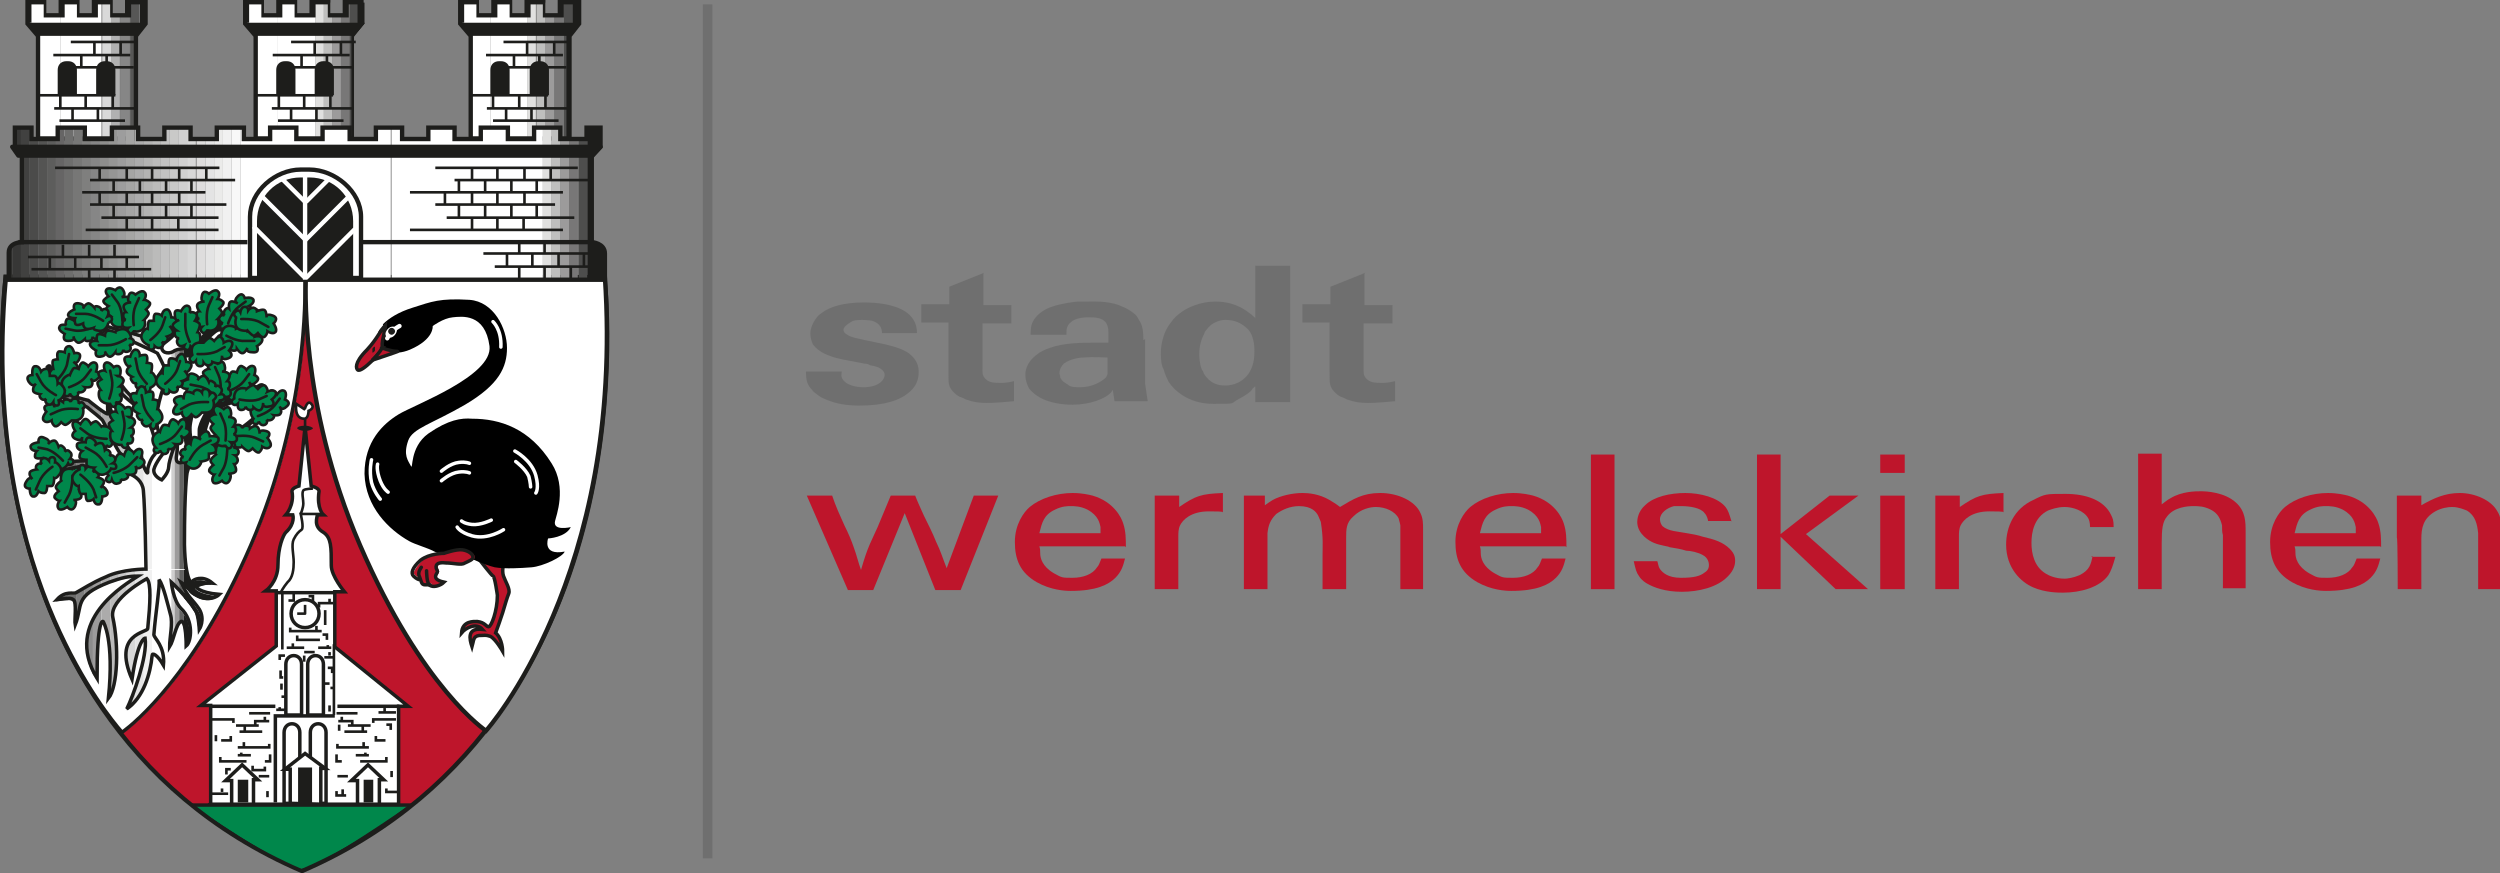 <?xml version="1.0" encoding="UTF-8"?>
<svg id="Ebene_1" xmlns="http://www.w3.org/2000/svg" xmlns:xlink="http://www.w3.org/1999/xlink" version="1.1" viewBox="0 0 286 99.9">
  <rect x="0" y="0" width="286" height="99.9" fill="#808080" stroke="none"/>
  <!-- Generator: Adobe Illustrator 29.4.0, SVG Export Plug-In . SVG Version: 2.1.0 Build 152)  -->
  <defs>
    <style>
      .st0 {
        fill: #7f7f7e;
      }

      .st1, .st2, .st3, .st4, .st5, .st6, .st7, .st8, .st9, .st10, .st11, .st12, .st13, .st14 {
        fill: none;
      }

      .st15 {
        fill: #f1f1f1;
      }

      .st16 {
        fill: #b4b4b3;
      }

      .st2 {
        clip-path: url(#clippath-1);
      }

      .st17 {
        fill: #bbbbba;
      }

      .st18, .st19 {
        fill: #00874b;
      }

      .st20 {
        fill: #bfbfbe;
      }

      .st3, .st4, .st5, .st6, .st19, .st7, .st21, .st22, .st23, .st8, .st9, .st24, .st25, .st13, .st14 {
        stroke-miterlimit: 3.9;
      }

      .st3, .st4, .st5, .st6, .st19, .st21, .st22, .st23, .st10, .st24, .st26, .st25, .st13, .st14 {
        stroke: #1d1d1b;
      }

      .st3, .st19, .st21, .st10, .st14 {
        stroke-width: .3px;
      }

      .st4, .st7, .st23, .st11, .st24, .st25, .st13 {
        stroke-width: .4px;
      }

      .st27, .st19, .st25, .st28 {
        fill-rule: evenodd;
      }

      .st27, .st29 {
        fill: #6f6f6f;
      }

      .st5, .st22, .st9, .st26 {
        stroke-width: .5px;
      }

      .st6 {
        stroke-width: .5px;
      }

      .st30 {
        fill: #c9c9c8;
      }

      .st31 {
        fill: #d0d0d0;
      }

      .st32 {
        fill: #e4e4e4;
      }

      .st33 {
        fill: #d9d9d9;
      }

      .st34 {
        fill: #8e8e8d;
      }

      .st35 {
        fill: #868686;
      }

      .st36 {
        fill: #acabab;
      }

      .st7, .st8, .st9, .st11 {
        stroke: #fff;
      }

      .st7, .st8, .st11, .st24, .st13, .st14 {
        stroke-linecap: round;
      }

      .st21, .st22, .st37, .st25 {
        fill: #fff;
      }

      .st23, .st38, .st24, .st28 {
        fill: #be152b;
      }

      .st39 {
        fill: #5d5d5c;
      }

      .st40 {
        fill: #a5a5a4;
      }

      .st41 {
        fill: #dedddd;
      }

      .st8 {
        stroke-width: .5px;
      }

      .st42 {
        fill: #9c9b9b;
      }

      .st43, .st26 {
        fill: #1d1d1b;
      }

      .st44 {
        fill: #636362;
      }

      .st45 {
        fill: #9d9d9d;
      }

      .st46 {
        fill: #b1b1b1;
      }

      .st47 {
        fill: #484747;
      }

      .st48 {
        clip-path: url(#clippath-3);
      }

      .st49 {
        clip-path: url(#clippath-4);
      }

      .st50 {
        clip-path: url(#clippath-2);
      }

      .st51 {
        clip-path: url(#clippath-7);
      }

      .st52 {
        clip-path: url(#clippath-6);
      }

      .st53 {
        clip-path: url(#clippath-9);
      }

      .st54 {
        clip-path: url(#clippath-8);
      }

      .st55 {
        clip-path: url(#clippath-5);
      }

      .st56 {
        fill: #6c6c6b;
      }

      .st57 {
        fill: #5a5a59;
      }

      .st58 {
        fill: #d7d7d7;
      }

      .st10, .st11, .st26 {
        stroke-linejoin: round;
      }

      .st59 {
        fill: #575756;
      }

      .st60 {
        fill: #7d7d7d;
      }

      .st12 {
        clip-rule: evenodd;
      }

      .st61 {
        fill: #bababa;
      }

      .st62 {
        fill: #4e4e4d;
      }

      .st63 {
        fill: #787777;
      }

      .st64 {
        fill: #343433;
      }

      .st65 {
        fill: #ebebea;
      }

      .st66 {
        fill: #f8f8f8;
      }

      .st67 {
        fill: #acacac;
      }

      .st68 {
        fill: #545453;
      }

      .st69 {
        fill: #4b4b4a;
      }

      .st70 {
        fill: #666565;
      }

      .st71 {
        fill: #6e6e6d;
      }

      .st72 {
        fill: #2d2d2b;
      }

      .st73 {
        fill: #373736;
      }

      .st74 {
        fill: #8c8c8c;
      }

      .st75 {
        fill: #777776;
      }

      .st76 {
        fill: #c2c2c2;
      }

      .st77 {
        fill: #414140;
      }

      .st78 {
        fill: #c8c8c8;
      }

      .st79 {
        fill: #e0e0df;
      }

      .st80 {
        clip-path: url(#clippath);
      }

      .st81 {
        fill: #969695;
      }

      .st82 {
        fill: #cfcfcf;
      }
    </style>
    <clipPath id="clippath">
      <path class="st1" d="M.7,31.7s-6.8,50.4,33.9,67.9c40.6-17.5,34.7-67.9,34.7-67.9H.7Z"/>
    </clipPath>
    <clipPath id="clippath-1">
      <path class="st1" d="M21.7,92.1h25.5s-10.7,7.5-12.7,7.5-12.9-7.5-12.9-7.5h0Z"/>
    </clipPath>
    <clipPath id="clippath-2">
      <path class="st2" d="M.7,31.7s-6.8,50.4,33.9,67.9c40.6-17.5,34.7-67.9,34.7-67.9H.7Z"/>
    </clipPath>
    <clipPath id="clippath-3">
      <path class="st1" d="M.7,31.7s-6.8,50.4,33.9,67.9c40.6-17.5,34.7-67.9,34.7-67.9H.7Z"/>
    </clipPath>
    <clipPath id="clippath-4">
      <path class="st12" d="M15.2,65.4c-.9.1-2.2.3-3.2.8-.7.3-1.2.5-3.4,1.8-.3.2-1.2-.3-2.2.8,1.5-.2,1.6-.2,1.9,0,.4.3.1,2.3.2,2.9.9-2.3-.2-3.3,3.9-4.9,1.4-.5,2.2-.7,3.3-.7-1.4.9-8.7,5.1-4.7,11.7,0-7.1.7-6.5.7-6.5,0,0,1.3,2,.6,8.8,1.1-1.4,1.2-6.1.5-9.3-.4-2.1,3.9-4.4,3.9-4.4.5.5.4,2.7.1,5.7,0,.5-4.1.5-1.8,5.8.7-4.7,1.5-4.7,1.5-4.7.3,2.1-1.4,6.7-2.1,8.1,1.9-1.3,2.7-4,2.9-6.1,0-.4.6-.1,1.3,1.1.2-2.2-1.1-3.1-1.1-3.5.2-2.5.7-5.5.6-6.3.5.7,1,2.9,1.3,4,.3,1-.1,2.6-.1,3.7.5-.8.7-2.6,1.3-2.9.6-.3.6,2.8.6,2.8.6-.5.9-2.9-.6-4.3-.9-.9-1.1-3-1.1-3,0,0,1.7,1.5,2.8,3.3.3.5.4,2.1.4,2.1,0,0,.7-1.1,0-2.3-.8-1.2-1.3-1.3-2.1-3.1,1.4.9.6.9,2,1.6,1.5.7,2.4-.2,2.4-.2-2.4-.2-2.7-.9-2.7-.9,0,0,.8-.5,1.9-.4-1.2-1-2.2-.3-2.2-.3,0,0-.4,0-.6-1.4h-6.2Z"/>
    </clipPath>
    <clipPath id="clippath-5">
      <path class="st12" d="M21.4,65.4c-.1-.7-.2-1.7-.3-3.2,0-6.6.3-8.2.3-8.2,0,0,.4-1.7,1.2-2,.8-.3,2.8-1,3.9-1.7,1.1-.7,3.2-3.1,3.2-3.1,0,0-2.6,2.2-3.4,2.6-.8.4-3,1.1-3,1.1l.2-1.9s.5-2,1.1-2.3c.6-.3,4.8-1.8,5.3-2.1.5-.3.3-1-.4-.5-.8.4-4.5,1.5-5.1,1.9-.5.4-1.6,2.4-1.6,3.1s0,1.7,0,1.7l-.6.4s-.7-1.4-.4-3c.3-1.7.8-2.6.8-2.6l.3-1.6s-.8,1.6-1,2.2c-.3.6-1,2.6-.8,3.4s.4,2.3.4,2.3l-.7.9s-.8.3-.6-.8c.2-1.1,0-1.8,0-1.8,0,0-.9,2.4-.9,3.1s-.8,1.5-.8,1.5c0,0-1-.4-.9-1.2.2-.8,1.2-2,1.2-2,0,0-.2-1-.4-1.7-.3-.7-.8-1.6-.2-4,.6-2.4,1.5-4.5,2.1-5,.6-.4,1.9-.3,2.3-.4.3,0,.7-1.6,1.7-2.4,1-.9.7-.2,2.7-.4,1.9-.3,1.3-1.6,2.1-1.7.8,0,.6-.8-.3-.7-.9,0-.3.8-1.6,1.4-1.2.6-1.1-1-2.2-.2-1.1.8-2.7,3.2-2.7,3.2,0,0-1.7,0-2.3.3-.5.4-1.4.4-1.5-.3,0-.8,1.4-.7,2.2-3-1.2,1.5-2.7,2.2-2.7,2.2,0,0-1.7-.5-3-.9-2-.6.4.3-5.3-1.6,5.8,2.9,1.8.8,4.3,2,1.6.8,3.9,1.8,4,1.9.2.3.8,1.6.8,1.6l-1.3,1.9s-.6.3-1.8-1.6c.3,2,1.4,2.5,1.4,2.5v1.9s-.9-.3-1.9-1.2c-1-.9-1.6-1.8-1.7-2.4-.2-.6-.4,1,.3,1.8.8.9,3,2.5,3,2.5,0,0,.8,2.5,1,3.1.2.6.2,1.2-.2,1.6-.3.3-.8,1.4-.7,1.9,0,.5-.7-1-.7-1.7s-.5.3-.5.3c0,0-1.5-2-1.7-2.4-.2-.3-.9-2.5-1.2-3-.3-.5-.4-2.2-.4-2.2,0,0-.2,1.9,0,2.3,0,.4-2.3-1.5-2.3-1.5,0,0-2.4-.5-3.1-1.3s-1.2-1.4-1.2-2.2-.4-.3-.4-.3c0,0,0,2.3,1.5,3.3,1.5,1,2.7,1,3.1,1.3.3.3,1.7,1.3,1.8,1.6.2.3,1.6,3.4,2,3.7.4.3,1.3,1.4,1.3,1.4l-4.4-.6s-2.9,0-3.4.3c-.5.3-3.1,1.2-3.2,3.1,1-1.4,2.9-2.4,4.9-2.7,2-.3,4.2.4,4.2.4,0,0,3,.2,3.2,2.3.2,2.1.3,9,.3,9,0,0-.6,0-1.4.1h6.2Z"/>
    </clipPath>
    <clipPath id="clippath-6">
      <polygon class="st1" points="4.3 15.8 4.3 4.1 3.1 2.7 3.1 .3 5.1 .3 5.1 1.8 7 1.8 7 .3 8.9 .3 8.9 1.8 10.9 1.8 10.9 .3 12.8 .3 12.8 1.8 14.7 1.8 14.7 .3 16.7 .3 16.7 2.7 15.5 4.1 15.5 15.8 4.3 15.8 4.3 15.8"/>
    </clipPath>
    <clipPath id="clippath-7">
      <polygon class="st1" points="29.3 15.8 29.3 4.1 28.1 2.7 28.1 .3 30 .3 30 1.8 32 1.8 32 .3 33.9 .3 33.9 1.8 35.8 1.8 35.8 .3 37.8 .3 37.8 1.8 39.7 1.8 39.7 .3 41.7 .3 41.7 2.7 40.5 4.1 40.5 15.8 29.3 15.8 29.3 15.8"/>
    </clipPath>
    <clipPath id="clippath-8">
      <polygon class="st1" points="53.9 15.8 53.9 4.1 52.7 2.7 52.7 .3 54.6 .3 54.6 1.8 56.5 1.8 56.5 .3 58.5 .3 58.5 1.8 60.4 1.8 60.4 .3 62.4 .3 62.4 1.8 64.3 1.8 64.3 .3 66.2 .3 66.2 2.7 65.1 4.1 65.1 15.8 53.9 15.8 53.9 15.8"/>
    </clipPath>
    <clipPath id="clippath-9">
      <path class="st1" d="M.6,32h68.6v-3c0-1.2-1.5-1.3-1.5-1.3v-9.9l1-1v-2.2h-1.6v1.3h-3v-1.3h-3v1.3h-3v-1.3h-3.1v1.3h-3v-1.3h-3v1.3h-3v-1.3h-3v1.3h-3v-1.3h-3.1v1.3h-3v-1.3h-3v1.3h-3v-1.3h-3.1v1.3h-3v-1.3h-3v1.3h-3v-1.3h-3v1.3h-3.1v-1.3h-3.1v1.3h-3s0-1.3,0-1.3h-1.9v2.2l.8,1v9.9s-1.5,0-1.5,1.2v3h0Z"/>
    </clipPath>
  </defs>
  <g>
    <rect class="st29" x="80.4" y=".5" width="1.1" height="97.7"/>
    <path class="st38" d="M.7,31.7s-6.8,50.4,33.9,67.9c40.6-17.5,34.7-67.9,34.7-67.9H.7Z"/>
    <g class="st80">
      <path class="st18" d="M21.7,92.1h25.5s-10.7,7.5-12.7,7.5-12.9-7.5-12.9-7.5h0Z"/>
    </g>
    <g class="st50">
      <path class="st3" d="M23.3,92.9h3.2M26.1,93.4h5.2M29.5,93.9h5.2M28,94.5h5.2M28,95.2h5.2M33.5,94.8h9.2M27.8,96h10.2M39,94.4h5.2M41.7,93.5h3.2M35.7,97.7h3.2M31.9,98.4h4.2"/>
    </g>
    <g class="st48">
      <path class="st4" d="M21.7,92.1h25.5s-10.7,7.5-12.7,7.5-12.9-7.5-12.9-7.5h0Z"/>
    </g>
    <path class="st43" d="M34.5,99.9h0C13.3,90.8,5.2,72.7,2.1,59.1-1.3,44.5.4,31.8.4,31.7v-.2h69v.2c0,.1,1.5,12.8-2.1,27.5-3.3,13.5-11.6,31.6-32.7,40.7h0ZM.9,32c-.2,1.7-1.4,13.6,1.7,27.1,3.1,13.4,11.1,31.3,31.9,40.3,20.8-9,29-26.9,32.3-40.3,3.3-13.5,2.3-25.3,2.1-27.1H.9Z"/>
    <g>
      <path class="st37" d="M34.9,31.7H.7c-3.1,35,13.3,52.2,13.3,52.2,0,0,7.7-5,14.8-21.4,7.1-16.4,6.2-30.7,6.2-30.7h0Z"/>
      <path class="st43" d="M13.9,84.2v-.2c-.3-.2-16.6-17.6-13.5-52.4v-.2h34.7v.2c0,.1.8,14.6-6.2,30.8-7,16.3-14.8,21.5-14.9,21.6h-.2ZM.9,32c-1.6,17.9,2.1,31,5.5,38.8,3.3,7.6,6.9,11.9,7.6,12.7,1.2-.9,8.1-6.4,14.5-21.2,6.5-15,6.2-28.5,6.2-30.4H.9Z"/>
    </g>
    <path class="st22" d="M35,31.7h34.2c2.3,34.2-13.6,51.9-13.6,51.9,0,0-7.3-4.8-14.4-21.2-7.1-16.4-6.2-30.7-6.2-30.7h0Z"/>
    <g class="st49">
      <rect class="st47" x="5.8" y="35.3" width="1" height="46.1"/>
      <rect class="st57" x="6.8" y="35.3" width="1" height="46.1"/>
      <rect class="st56" x="7.7" y="35.3" width="1" height="46.1"/>
      <rect class="st60" x="8.7" y="35.3" width="1" height="46.1"/>
      <rect class="st74" x="9.7" y="35.3" width="1" height="46.1"/>
      <rect class="st42" x="10.6" y="35.3" width="1" height="46.1"/>
      <rect class="st36" x="11.6" y="35.3" width="1" height="46.1"/>
      <rect class="st61" x="12.6" y="35.3" width="1" height="46.1"/>
      <rect class="st78" x="13.5" y="35.3" width="1" height="46.1"/>
      <rect class="st58" x="14.5" y="35.3" width="1" height="46.1"/>
      <rect class="st32" x="15.5" y="35.3" width="1" height="46.1"/>
      <rect class="st15" x="16.4" y="35.3" width="1" height="46.1"/>
      <rect class="st37" x="17.4" y="35.3" width="1" height="46.1"/>
      <rect class="st37" x="17.8" y="35.3" width="1" height="46.1"/>
      <rect class="st37" x="18.6" y="35.3" width="1" height="46.1"/>
      <rect class="st37" x="19.1" y="35.3" width=".5" height="46.1"/>
      <rect class="st82" x="19.6" y="35.3" width=".5" height="46.1"/>
      <rect class="st42" x="20" y="35.3" width=".5" height="46.1"/>
      <rect class="st44" x="20.5" y="35.3" width=".5" height="46.1"/>
      <rect class="st43" x="21" y="35.3" width=".5" height="46.1"/>
      <rect class="st43" x="21.1" y="35.3" width="9.6" height="46.1"/>
    </g>
    <g class="st55">
      <rect class="st43" x="3.9" y="35.3" width="1" height="46.1"/>
      <rect class="st64" x="4.8" y="35.3" width="1" height="46.1"/>
      <rect class="st47" x="5.8" y="35.3" width="1" height="46.1"/>
      <rect class="st57" x="6.8" y="35.3" width="1" height="46.1"/>
      <rect class="st56" x="7.7" y="35.3" width="1" height="46.1"/>
      <rect class="st60" x="8.7" y="35.3" width="1" height="46.1"/>
      <rect class="st74" x="9.7" y="35.3" width="1" height="46.1"/>
      <rect class="st42" x="10.6" y="35.3" width="1" height="46.1"/>
      <rect class="st36" x="11.6" y="35.3" width="1" height="46.1"/>
      <rect class="st61" x="12.6" y="35.3" width="1" height="46.1"/>
      <rect class="st78" x="13.5" y="35.3" width="1" height="46.1"/>
      <rect class="st58" x="14.5" y="35.3" width="1" height="46.1"/>
      <rect class="st32" x="15.5" y="35.3" width="1" height="46.1"/>
      <rect class="st15" x="16.4" y="35.3" width="1" height="46.1"/>
      <rect class="st37" x="17.4" y="35.3" width="1" height="46.1"/>
      <rect class="st37" x="17.8" y="35.3" width="1" height="46.1"/>
      <rect class="st37" x="18.6" y="35.3" width="1" height="46.1"/>
      <rect class="st37" x="19.1" y="35.3" width=".5" height="46.1"/>
      <rect class="st82" x="19.6" y="35.3" width=".5" height="46.1"/>
      <rect class="st42" x="20" y="35.3" width=".5" height="46.1"/>
      <rect class="st44" x="20.5" y="35.3" width=".5" height="46.1"/>
      <rect class="st43" x="21" y="35.3" width=".5" height="46.1"/>
      <rect class="st43" x="21.1" y="35.3" width="9.6" height="46.1"/>
    </g>
    <path class="st13" d="M22,66.8s-.8-.2-.9-4.5c0-6.6.3-8.2.3-8.2,0,0,.4-1.7,1.2-2,.8-.3,2.8-1,3.9-1.7,1.1-.7,3.2-3.1,3.2-3.1,0,0-2.6,2.2-3.4,2.6-.8.4-3,1.1-3,1.1l.2-1.9s.5-2,1.1-2.3c.6-.3,4.8-1.8,5.3-2.1.5-.3.3-1-.4-.5-.8.4-4.5,1.5-5.1,1.9-.5.4-1.6,2.4-1.6,3.1s0,1.7,0,1.7l-.6.4s-.7-1.4-.4-3c.3-1.7.8-2.6.8-2.6l.3-1.6s-.8,1.6-1,2.2c-.3.6-1,2.6-.8,3.4s.4,2.3.4,2.3l-.7.9s-.8.3-.6-.8c.2-1.1,0-1.8,0-1.8,0,0-.9,2.4-.9,3.1s-.8,1.5-.8,1.5c0,0-1-.4-.9-1.2.2-.8,1.2-2,1.2-2,0,0-.2-1-.4-1.7-.3-.7-.8-1.6-.2-4,.6-2.4,1.5-4.5,2.1-5,.6-.4,1.9-.3,2.3-.4.3,0,.7-1.6,1.7-2.4,1-.9.7-.2,2.7-.4,1.9-.3,1.3-1.6,2.1-1.7.8,0,.6-.8-.3-.7-.9,0-.3.8-1.6,1.4-1.2.6-1.1-1-2.2-.2-1.1.8-2.7,3.2-2.7,3.2,0,0-1.7,0-2.3.3-.5.4-1.4.4-1.5-.3,0-.8,1.4-.7,2.2-3-1.2,1.5-2.7,2.2-2.7,2.2,0,0-1.7-.5-3-.9-2-.6.4.3-5.3-1.6,5.8,2.9,1.8.8,4.3,2,1.6.8,3.9,1.8,4,1.9.2.3.8,1.6.8,1.6l-1.3,1.9s-.6.3-1.8-1.6c.3,2,1.4,2.5,1.4,2.5v1.9s-.9-.3-1.9-1.2c-1-.9-1.6-1.8-1.7-2.4-.2-.6-.4,1,.3,1.8.8.9,3,2.5,3,2.5,0,0,.8,2.5,1,3.1.2.6.2,1.2-.2,1.6-.3.3-.8,1.4-.7,1.9,0,.5-.7-1-.7-1.7s-.5.3-.5.3c0,0-1.5-2-1.7-2.4-.2-.3-.9-2.5-1.2-3-.3-.5-.4-2.2-.4-2.2,0,0-.2,1.9,0,2.3,0,.4-2.3-1.5-2.3-1.5,0,0-2.4-.5-3.1-1.3s-1.2-1.4-1.2-2.2-.4-.3-.4-.3c0,0,0,2.3,1.5,3.3,1.5,1,2.7,1,3.1,1.3.3.3,1.7,1.3,1.8,1.6.2.3,1.6,3.4,2,3.7.4.3,1.3,1.4,1.3,1.4l-4.4-.6s-2.9,0-3.4.3c-.5.3-3.1,1.2-3.2,3.1,1-1.4,2.9-2.4,4.9-2.7,2-.3,4.2.4,4.2.4,0,0,3,.2,3.2,2.3.2,2.1.3,9,.3,9,0,0-2.8,0-4.6.9-.7.3-1.2.5-3.4,1.8-.3.2-1.2-.3-2.2.8,1.5-.2,1.6-.2,1.9,0,.4.3.1,2.3.2,2.9.9-2.3-.2-3.3,3.9-4.9,1.4-.5,2.2-.7,3.3-.7-1.4.9-8.7,5.1-4.7,11.7,0-7.1.7-6.5.7-6.5,0,0,1.3,2,.6,8.8,1.1-1.4,1.2-6.1.5-9.3-.4-2.1,3.9-4.4,3.9-4.4.5.5.4,2.7.1,5.7,0,.5-4.1.5-1.8,5.8.7-4.7,1.5-4.7,1.5-4.7.3,2.1-1.4,6.7-2.1,8.1,1.9-1.3,2.7-4,2.9-6.1,0-.4.6-.1,1.3,1.1.2-2.2-1.1-3.1-1.1-3.5.2-2.5.7-5.5.6-6.3.5.7,1,2.9,1.3,4,.3,1-.1,2.6-.1,3.7.5-.8.7-2.6,1.3-2.9.6-.3.6,2.8.6,2.8.6-.5.9-2.9-.6-4.3-.9-.9-1.1-3-1.1-3,0,0,1.7,1.5,2.8,3.3.3.5.4,2.1.4,2.1,0,0,.7-1.1,0-2.3-.8-1.2-1.3-1.3-2.1-3.1,1.4.9.6.9,2,1.6,1.5.7,2.4-.2,2.4-.2-2.4-.2-2.7-.9-2.7-.9,0,0,.8-.5,1.9-.4-1.2-1-2.2-.3-2.2-.3h0Z"/>
    <path class="st19" d="M25.7,37.6s.9.9,1.6,0c.3-.4.2-.5.2-.5,0,0,.8-.2.8-.5,0-.3-.1-.5-.1-.5,0,0,.9-.1.7-.6-.2-.4-.4-.5-.4-.5,0,0,.6-.3.5-.7-.2-.4-1-.2-1-.2,0,0-.2-.8-.8-.2-.6.6,0,.8,0,.8,0,0-.5-.3-.8-.2-.3.1-.2.8-.2.8,0,0-.2-.2-.5.2-.2.4,0,.6,0,.6,0,0-.4-.2-.6.2-.2.4.4.7.4.7,0,0-.4,0-.3.5.2.4.6.1.6.1h0Z"/>
    <path class="st14" d="M26.1,37s.4-1.3,1.2-1.9l.8-.6"/>
    <path class="st19" d="M25.5,45.1s-.8-.9.1-1.6c.4-.3.5-.2.5-.2,0,0,.3-.8.5-.8.3,0,.5.1.5.1,0,0,.2-.9.6-.7.4.2.5.4.5.4,0,0,.4-.6.8-.4.4.2.1,1,.1,1,0,0,.8.3.2.8-.6.6-.8,0-.8,0,0,0,.3.5.1.8-.1.3-.8.2-.8.2,0,0,.2.2-.2.5-.4.2-.6,0-.6,0,0,0,.2.4-.2.6-.5.2-.7-.4-.7-.4,0,0,0,.4-.5.3-.4-.2-.1-.6-.1-.6h0Z"/>
    <path class="st14" d="M26,44.8s1.3-.4,1.9-1.2l.6-.8"/>
    <path class="st24" d="M54.9,64.1s1.4,1.8,1.5,1.8c.2,0,.5,2.2.5,2.2,0,1.8-.7,3.6-1,3.6-.3,0-.4-.5-1.3-.6-.4,0-1.7-.1-1.8,1.3.5-.6,1.7-1.2,2.4-.4-1.8-.2-1.5,1.1-1.2,2,.2-.7.1-1.2.8-1.3.7,0,.7-.1,1.3.1.6.3,1.4,1.7,1.4,1.7,0,0,0-1.4-.8-2.1.4-1.1.4-1.1.8-2.3.3-1,.5-1.7.7-2.2.2-.5-.4-1.4-.6-2-.2-.6,0-1.3,0-1.3l-2.7-.7h0Z"/>
    <path d="M43.8,37.1c.7-.7,1.8-1.4,3.4-1.9,2.2-.7,3.1-1.1,6.5-.9,2.8.2,4.3,3.3,4.3,5.5s-.9,4.2-4.8,6.5c-3.8,2.2-6,2.7-6.5,4.1-.6,1.7,0,2.3.3,2.9.3.6-.2-2.1,2-3.7,2.3-1.6,3.8-1.8,5-1.7,3.2,0,6.6,1.1,9.1,5.1,1.8,2.8.5,6.1.4,6.6-.3,1.2,1.8.7,1.8.7-.6,1.2-2.6,1.3-2.6,1.3,0,0-.7,2,1.9,1.5-.2.6-2.5,1.7-3.8,1.8-1.3.1-3,.2-4.2,0-1.2-.3-2.7-1-2.7-1,0,0-.5-.4-1.4-.4s-2.1,0-2.8-.4-2.2-.8-2.9-1.2c-2.3-1.3-5-3.9-5.1-7.7,0-3.7,2.1-5.7,3.9-6.8,1.8-1.1,10.8-4.4,10.4-7.8-.5-3.8-3.2-3.4-4.2-3.3-1.1.1-2.3,1-2.3,1,0,0,.2,1.5-2.6,2.7-1.9.8-3.2,0-3.2,0,0,0-.5-.4-.5-1.3s.2-1,.7-1.4h0Z"/>
    <path class="st28" d="M49.2,66.8c.4.2.5.3.9.2.4,0,.8-.4.8-.4,0,0-.6.1-.8-.1-.2-.3-.3-.4,0-.8.2-.4.2-.2,0-.7-.1-.5.3-.7,1.1-.6.9,0,1.8.3,2.2,0,.4-.2,1-.4.9-.7,0-.3-.5-.7-1.2-.8s-2.1.4-2.1.4c0,0-1.9,0-2.7.8-.8.9-1.1,1.4-.9,1.6.2.3.7.4.7.4,0,0,.1.6.4.7.3.1.7.2.7.2,0,0-.2-.5.2-.2h0Z"/>
    <g class="st52">
      <rect class="st37" x="2.8" y=".2" width="4.1" height="15.6"/>
      <rect class="st37" x="6.9" y=".2" width="4.1" height="15.6"/>
      <rect class="st37" x="10.6" y=".2" width="1" height="15.6"/>
      <rect class="st33" x="11.7" y=".2" width="1" height="15.6"/>
      <rect class="st46" x="12.7" y=".2" width="1" height="15.6"/>
      <rect class="st35" x="13.8" y=".2" width="1" height="15.6"/>
      <rect class="st59" x="14.9" y=".2" width="1" height="15.6"/>
      <rect class="st43" x="16" y=".2" width="1" height="15.6"/>
      <rect class="st43" x="16.4" y=".2" width=".5" height="15.6"/>
      <polygon class="st43" points="17.2 2.6 2.6 2.6 3.9 4.1 15.9 4.1 17.2 2.6 17.2 2.6"/>
    </g>
    <path class="st43" d="M4.1,16.1V4.2l-1.2-1.4V0h2.4v1.5h1.4V0h2.4v1.5h1.4V0h2.4v1.5h1.4V0S16.9,0,16.9,0v2.8l-1.1,1.4v11.9H4.1ZM3.4,2.6l1.2,1.4v11.6h10.7V4l1.1-1.4V.5h-1.4v1.5h-2.4V.5h-1.4v1.5h-2.4V.5h-1.4v1.5h-2.4V.5h-1.4v2.1Z"/>
    <g class="st51">
      <rect class="st37" x="27.9" y=".2" width="3.8" height="15.6"/>
      <rect class="st37" x="31.7" y=".2" width="3.8" height="15.6"/>
      <rect class="st37" x="35.1" y=".2" width="1" height="15.6"/>
      <rect class="st79" x="36.1" y=".2" width="1" height="15.6"/>
      <rect class="st20" x="37" y=".2" width="1" height="15.6"/>
      <rect class="st42" x="38" y=".2" width="1" height="15.6"/>
      <rect class="st63" x="39" y=".2" width="1" height="15.6"/>
      <rect class="st62" x="40" y=".2" width="1" height="15.6"/>
      <rect class="st43" x="40.9" y=".2" width="1" height="15.6"/>
      <polygon class="st43" points="42.2 2.6 27.6 2.6 28.9 4.1 40.9 4.1 42.2 2.6 42.2 2.6"/>
    </g>
    <path class="st43" d="M29,16.1V4.2l-1.2-1.4V0h2.4v1.5h1.4V0h2.4v1.5h1.4V0h2.4v1.5h1.4V0h2.4s0,2.8,0,2.8l-1.1,1.4v11.9h-11.7ZM28.3,2.6l1.2,1.4v11.6h10.7V4l1.1-1.4V.5h-1.4v1.5h-2.4V.5h-1.4v1.5h-2.4V.5h-1.4v1.5h-2.4V.5h-1.4v2.1Z"/>
    <g class="st54">
      <rect class="st37" x="52.5" y=".2" width="3.6" height="15.6"/>
      <rect class="st37" x="56.1" y=".2" width="3.6" height="15.6"/>
      <rect class="st37" x="59.3" y=".2" width="1" height="15.6"/>
      <rect class="st79" x="60.3" y=".2" width="1" height="15.6"/>
      <rect class="st20" x="61.4" y=".2" width="1" height="15.6"/>
      <rect class="st42" x="62.4" y=".2" width="1" height="15.6"/>
      <rect class="st63" x="63.4" y=".2" width="1" height="15.6"/>
      <rect class="st62" x="64.5" y=".2" width="1" height="15.6"/>
      <rect class="st43" x="65.5" y=".2" width="1" height="15.6"/>
      <polygon class="st43" points="66.7 2.6 52.1 2.6 53.4 4.1 65.4 4.1 66.7 2.6 66.7 2.6"/>
    </g>
    <path class="st43" d="M53.6,16.1V4.2l-1.2-1.4V0h2.4v1.5h1.4V0s2.4,0,2.4,0v1.5h1.4V0h2.4v1.5h1.4V0S66.5,0,66.5,0v2.8l-1.1,1.4v11.9h-11.7ZM52.9,2.6l1.2,1.4v11.6h10.7V4l1.1-1.4V.5h-1.4v1.5h-2.4V.5h-1.4v1.5h-2.4V.5h-1.4v1.5s-2.4,0-2.4,0V.5h-1.4v2.1Z"/>
    <g class="st53">
      <rect class="st72" x=".4" y="14.7" width="1" height="17.3"/>
      <rect class="st73" x="1.4" y="14.7" width="1" height="17.3"/>
      <rect class="st77" x="2.4" y="14.7" width="1" height="17.3"/>
      <rect class="st69" x="3.4" y="14.7" width="1" height="17.3"/>
      <rect class="st68" x="4.4" y="14.7" width="1" height="17.3"/>
      <rect class="st39" x="5.4" y="14.7" width="1" height="17.3"/>
      <rect class="st70" x="6.4" y="14.7" width="1" height="17.3"/>
      <rect class="st71" x="7.4" y="14.7" width="1" height="17.3"/>
      <rect class="st75" x="8.4" y="14.7" width="1" height="17.3"/>
      <rect class="st0" x="9.4" y="14.7" width="1" height="17.3"/>
      <rect class="st35" x="10.4" y="14.7" width="1" height="17.3"/>
      <rect class="st34" x="11.4" y="14.7" width="1" height="17.3"/>
      <rect class="st81" x="12.4" y="14.7" width="1" height="17.3"/>
      <rect class="st45" x="13.4" y="14.7" width="1" height="17.3"/>
      <rect class="st40" x="14.4" y="14.7" width="1" height="17.3"/>
      <rect class="st67" x="15.4" y="14.7" width="1" height="17.3"/>
      <rect class="st16" x="16.4" y="14.7" width="1" height="17.3"/>
      <rect class="st17" x="17.4" y="14.7" width="1" height="17.3"/>
      <rect class="st76" x="18.4" y="14.7" width="1" height="17.3"/>
      <rect class="st30" x="19.4" y="14.7" width="1" height="17.3"/>
      <rect class="st31" x="20.4" y="14.7" width="1" height="17.3"/>
      <rect class="st58" x="21.4" y="14.7" width="1" height="17.3"/>
      <rect class="st41" x="22.5" y="14.7" width="1" height="17.3"/>
      <rect class="st32" x="23.5" y="14.7" width="1" height="17.3"/>
      <rect class="st65" x="24.5" y="14.7" width="1" height="17.3"/>
      <rect class="st15" x="25.5" y="14.7" width="1" height="17.3"/>
      <rect class="st66" x="26.5" y="14.7" width="1" height="17.3"/>
      <rect class="st37" x="27.5" y="14.7" width="1" height="17.3"/>
      <rect class="st37" x="27.9" y="14.7" width="16.8" height="17.3"/>
      <rect class="st37" x="44.8" y="14.7" width="16.8" height="17.3"/>
      <rect class="st37" x="61.1" y="14.7" width="1" height="17.3"/>
      <rect class="st79" x="62.1" y="14.7" width="1" height="17.3"/>
      <rect class="st20" x="63.1" y="14.7" width="1" height="17.3"/>
      <rect class="st42" x="64.1" y="14.7" width="1" height="17.3"/>
      <rect class="st63" x="65.1" y="14.7" width="1" height="17.3"/>
      <rect class="st62" x="66.2" y="14.7" width="1" height="17.3"/>
      <rect class="st43" x="67.2" y="14.7" width="1" height="17.3"/>
      <rect class="st43" x="67.6" y="14.7" width="1.9" height="17.3"/>
    </g>
    <path class="st5" d="M.6,32h68.6v-3c0-1.2-1.5-1.3-1.5-1.3v-9.9l1-1v-2.2h-1.6v1.3h-3v-1.3h-3v1.3h-3v-1.3h-3.1v1.3h-3v-1.3h-3v1.3h-3v-1.3h-3v1.3h-3v-1.3h-3.1v1.3h-3v-1.3h-3v1.3h-3v-1.3h-3.1v1.3h-3v-1.3h-3v1.3h-3v-1.3h-3v1.3h-3.1v-1.3h-3.1v1.3h-3s0-1.3,0-1.3h-1.9v2.2l.8,1v9.9s-1.5,0-1.5,1.2v3h0Z"/>
    <path class="st43" d="M29.4,31.9v-6.6c0-2.8,2.2-5,5-5h1c2.8,0,5,2.2,5,5v6.6h-11Z"/>
    <line class="st5" x1="41.2" y1="27.7" x2="67.7" y2="27.7"/>
    <polygon class="st26" points="68.7 16.8 1.4 16.8 2.1 17.8 67.8 17.8 68.7 16.8 68.7 16.8"/>
    <path class="st6" d="M28.6,31.8v-7c0-2.9,2.9-5.4,5.8-5.4h1c2.9,0,5.9,2.5,5.9,5.4v7h-12.7Z"/>
    <line class="st5" x1="2.1" y1="27.7" x2="28.3" y2="27.7"/>
    <path class="st43" d="M31.6,10.9v-2.9c0-.6.4-1,1-1h.2c.6,0,1,.4,1,1v2.9s-2.2,0-2.2,0h0Z"/>
    <path class="st43" d="M36,10.9v-2.9c0-.6.4-1,1-1h.2c.6,0,1,.4,1,1v2.9s-2.2,0-2.2,0h0Z"/>
    <path class="st43" d="M56.1,10.9v-2.9c0-.6.4-1,1-1h.2c.6,0,1,.4,1,1v2.9s-2.2,0-2.2,0h0Z"/>
    <path class="st43" d="M60.6,10.9v-2.9c0-.6.4-1,1-1h.2c.6,0,1,.4,1,1v2.9s-2.2,0-2.2,0h0Z"/>
    <path class="st43" d="M6.6,10.9v-2.9c0-.6.4-1,1-1h.2c.6,0,1,.4,1,1v2.9s-2.2,0-2.2,0h0Z"/>
    <path class="st43" d="M11,10.9v-2.9c0-.6.4-1,1-1h.2c.6,0,1,.4,1,1v2.9s-2.2,0-2.2,0h0Z"/>
    <line class="st9" x1="34.9" y1="32" x2="34.9" y2="20"/>
    <path class="st25" d="M24,92h21.6v-11.2h1.1l-8.4-6.8v-6.3h1.1s-1.5-1.8-1.5-3c0-2.1,0-3.2-.9-3.8-1.2-.7-.7-1.7-.7-2h.7s-.8-.7-.5-2.7c0-.4-.9-.6-.9-.6l-.7-6.8-.7,6.8s-.8.2-.8.6c.3,1.6-.7,2.7-.7,2.7h.8s.3,1-.8,2c-.3.3-.9,1.7-.9,3.7s-1.4,3-1.4,3h1.2v6.3l-8.6,6.8h1.1v11.2h0Z"/>
    <path class="st4" d="M33.3,70.2c0-.9.7-1.6,1.6-1.6s1.6.7,1.6,1.6-.7,1.6-1.6,1.6-1.6-.7-1.6-1.6h0ZM31.5,67.8h6.8"/>
    <path class="st3" d="M32.1,67.8s.3-.6.8-1.2c.6-.5.7-1.5.7-2.3s-.3-2,0-2.6c.3-.6.6-.9.9-1.1.3-.2-.1-1.8-.1-1.8h2.3M35.8,55.9s-.9,0-1.1.2c-.2.3,0,1,0,1.5s-.3,1.2-.3,1.2"/>
    <polyline class="st4" points="31.5 91.8 31.5 81.9 38.3 81.9"/>
    <line class="st3" x1="32.3" y1="67.9" x2="32.3" y2="74.3"/>
    <polyline class="st10" points="34 70.2 34.9 70.2 34.9 69.2"/>
    <path class="st4" d="M32.7,81.8v-5.8c0-.6.4-1,.9-1s.9.4.9,1v5.8c0,0-1.9,0-1.9,0h0ZM35.2,81.8v-5.8c0-.6.4-1,.9-1s.9.4.9,1v5.8c0,0-1.9,0-1.9,0h0Z"/>
    <polygon class="st25" points="26.5 92 26.5 89.3 25.8 89.3 27.7 87.5 29.5 89.2 29 89.2 29 92 26.5 92 26.5 92"/>
    <path class="st4" d="M32.5,91.9v-8.1c0-.6.4-1,.9-1s.9.4.9,1v8.1c0,0-1.9,0-1.9,0h0ZM35.5,91.9v-8.1c0-.6.4-1,.9-1s.9.4.9,1v8.1c0,0-1.9,0-1.9,0h0Z"/>
    <polygon class="st25" points="33.2 91.9 33.2 88 32.6 88 34.9 86.2 37.2 87.9 36.7 87.9 36.7 92 33.2 91.9 33.2 91.9"/>
    <polygon class="st43" points="34.1 87.8 35.7 87.8 35.7 92 34.1 92 34.1 87.8 34.1 87.8"/>
    <path class="st4" d="M31.5,80.8h-7.3M45.7,80.8h-7.1"/>
    <path class="st23" d="M43.7,39.8c.2.2-2.4,3-2.8,2.5-.1-.1-.5-.7,1.1-2.3,1.2-1.3,1.5-2.2,2.1-2.8,0,.5-.6,2.4-.3,2.5h0Z"/>
    <path class="st11" d="M42.5,52.6s-.3,1.2,0,2.6c.3,1.1,1,1.9,1,1.9M43.2,53.1s-.2.6.3,1.9c.4,1,.9,1.3.9,1.3M52.3,60.3s.3.6,1.7,1c1.8.5,3.6-.7,3.6-.7M52.8,59.6s.3.3,1.2.4c1,.1,2.2-.5,2.2-.5M61.3,56.4s.4-.5,0-2c-.5-1.8-2.4-2.8-2.4-2.8M60.7,55.7s0-.4-.2-1.2c-.4-.9-1.5-1.7-1.5-1.7"/>
    <path class="st7" d="M56.4,36.8s1,.9.9,2.9"/>
    <path class="st13" d="M48.2,64.9s-.5.6-.2,1.1c.2.5.2.9.6.9.5,0,.6,0,.6,0"/>
    <path class="st3" d="M49.8,19.2h16.3M52,20.6h15.7M46.9,22h17.5M49.8,23.4h13.7M51.1,24.9h14.6M46.9,26.3h17.5M56.9,19.1v1.5M54,19.1v1.5M60,19.1v1.5M61.4,20.6v1.5M58.5,20.6v1.5M56.9,22v1.5M54,22v1.5M52.5,20.5v1.5M50.9,22v1.5M54,24.8v1.5M55.5,20.6v1.5M60,22v1.5M61.4,23.4v1.5M58.5,23.4v1.5M52.5,23.4v1.5M55.5,23.4v1.5M56.9,24.8v1.5M59.9,24.8v1.5M63,19.1v1.5M6.3,19.2h18.8M10.3,20.6h16.6M9.4,22h14.1M10.3,23.4h15.6M11.6,24.9h13.4M9.8,26.3h15.2M17.4,19.1v1.5M14.5,19.1v1.5M20.5,19.1v1.5M21.9,20.6v1.5M19,20.6v1.5M17.4,22v1.5M14.5,22v1.5M13,20.5v1.5M11.4,22v1.5M14.5,24.8v1.5M16,20.6v1.5M20.5,22v1.5M21.9,23.4v1.5M19,23.4v1.5M13,23.4v1.5M16,23.4v1.5M17.4,24.8v1.5M20.4,24.8v1.5M23.6,19.1v1.5M11.4,19.1v1.5M57.6,4.8h7.4M55.6,6.3h8.8M57.3,7.7h7.5M60.3,4.8v1.5M61.7,6.2v1.5M58.8,6.2v1.5M63.4,4.8v1.5M29.4,10.9h8.7M31.1,12.4h9.3M31.8,13.8h7.5M34.8,10.8v1.5M36.2,12.3v1.5M33.3,12.3v1.5M37.8,10.8v1.5M31.9,10.8v1.5M33.3,4.8h7.4M31.2,6.3h8.8M32.9,7.7h7.5M36,4.8v1.5M37.4,6.2v1.5M34.5,6.2v1.5M39,4.8v1.5M53.9,10.9h8.8M55.7,12.4h9.3M56.4,13.8h7.5M59.4,10.8v1.5M60.8,12.3v1.5M57.9,12.3v1.5M62.4,10.8v1.5M56.4,10.8v1.5M8.1,4.8h7.4M6.1,6.3h8.8M7.8,7.7h7.5M10.8,4.8v1.5M12.2,6.2v1.5M9.3,6.2v1.5M13.8,4.8v1.5M4.5,10.9h8.7M6.2,12.4h9.3M6.8,13.8h7.5M9.8,10.8v1.5M11.2,12.3v1.5M8.3,12.3v1.5M12.9,10.8v1.5M6.9,10.8v1.5"/>
    <path class="st19" d="M26.4,49.8s-.3,1.2.8,1.4c.5,0,.5-.1.5-.1,0,0,.6.6.8.5.2-.1.4-.3.4-.3,0,0,.6.7.8.4.3-.3.3-.6.3-.6,0,0,.6.4.9,0,.3-.3-.3-1-.3-1,0,0,.6-.6-.2-.8-.8-.2-.7.3-.7.3,0,0,0-.6-.3-.8-.3-.2-.8.2-.8.2,0,0,0-.3-.4-.3-.4,0-.5.3-.5.3,0,0,0-.4-.5-.4-.5,0-.4.7-.4.7,0,0-.3-.3-.6,0-.3.3.2.6.2.6h0Z"/>
    <path class="st14" d="M27,49.9s1.3-.2,2.2.2l.9.4"/>
    <path class="st19" d="M26.1,50.7s-1.2-.4-1.4.7c-.1.5,0,.6,0,.6,0,0-.7.5-.6.8.1.2.3.4.3.4,0,0-.7.5-.4.8.3.3.5.3.5.3,0,0-.4.5-.1.9.3.3,1-.2,1-.2,0,0,.5.7.9-.1.3-.8-.2-.7-.2-.7,0,0,.6,0,.8-.2.3-.2-.1-.9-.1-.9,0,0,.3,0,.4-.4,0-.4-.3-.6-.3-.6,0,0,.4,0,.4-.4,0-.5-.6-.5-.6-.5,0,0,.4-.2,0-.6-.3-.3-.6.1-.6.1h0Z"/>
    <path class="st14" d="M26,51.3s0,1.4-.4,2.2l-.5.9"/>
    <path class="st19" d="M23.6,37.8s1.2.3,1.4-.8c0-.5-.1-.5-.1-.5,0,0,.6-.6.5-.8-.1-.2-.3-.4-.3-.4,0,0,.7-.6.4-.8-.3-.3-.6-.3-.6-.3,0,0,.4-.6,0-.9-.3-.3-1,.3-1,.3,0,0-.6-.6-.8.2-.2.8.3.7.3.7,0,0-.6,0-.8.3-.2.3.2.8.2.8,0,0-.3,0-.3.4,0,.4.3.5.3.5,0,0-.4,0-.4.5,0,.5.7.4.7.4,0,0-.3.3,0,.6.3.3.6-.2.6-.2h0Z"/>
    <path class="st14" d="M23.7,37.1s-.2-1.3.2-2.2l.4-.9"/>
    <path class="st19" d="M25.2,45.8s-1.2.3-1.4-.8c0-.5.1-.5.1-.5,0,0-.6-.6-.5-.8.1-.2.3-.4.3-.4,0,0-.7-.6-.4-.8.3-.3.6-.3.6-.3,0,0-.4-.6,0-.9.3-.3,1,.3,1,.3,0,0,.6-.6.8.2.2.8-.3.7-.3.7,0,0,.6,0,.8.3.2.3-.2.8-.2.8,0,0,.3,0,.3.4,0,.4-.3.5-.3.5,0,0,.4,0,.4.5,0,.5-.7.4-.7.4,0,0,.3.3,0,.6-.3.3-.6-.2-.6-.2h0Z"/>
    <path class="st14" d="M25.2,45.1s.2-1.3-.2-2.2l-.4-.9"/>
    <path class="st19" d="M25.2,45.7s-.5,1.2-1.5.6c-.4-.2-.4-.4-.4-.4,0,0-.9.1-1-.1-.1-.3-.1-.5-.1-.5,0,0-.9.2-.9-.2,0-.4.1-.6.1-.6,0,0-.7,0-.7-.5,0-.4.8-.6.8-.6,0,0-.1-.9.7-.6.8.3.4.7.4.7,0,0,.3-.5.7-.5.3,0,.6.7.6.7,0,0,.1-.3.5,0,.4.2.2.6.2.6,0,0,.2-.4.6,0,.4.3,0,.8,0,.8,0,0,.4-.1.5.3,0,.4-.5.4-.5.4h0Z"/>
    <path class="st14" d="M24.7,45.4s-.9-1-1.9-1.2l-1-.2"/>
    <path class="st19" d="M24.4,45.8s.4,1.2-.7,1.4c-.5,0-.6,0-.6,0,0,0-.6.7-.8.5-.2-.1-.4-.3-.4-.3,0,0-.5.7-.8.4-.3-.3-.3-.6-.3-.6,0,0-.6.4-.9.1-.3-.3.3-1,.3-1,0,0-.7-.6.1-.9.8-.3.7.3.7.3,0,0,0-.6.2-.8.3-.2.9.1.9.1,0,0,0-.3.4-.4.4,0,.6.3.6.3,0,0,0-.4.4-.4.5,0,.5.6.5.6,0,0,.3-.4.6,0,.3.3-.1.6-.1.6h0Z"/>
    <path class="st14" d="M23.8,46s-1.3-.1-2.2.3l-.9.5"/>
    <path class="st19" d="M29,47.9s-.8-.9.1-1.6c.4-.3.5-.2.5-.2,0,0,.3-.8.5-.8.3,0,.5.1.5.1,0,0,.2-.9.6-.7.4.2.5.4.5.4,0,0,.4-.6.8-.4s.1,1,.1,1c0,0,.8.3.2.8-.6.6-.8,0-.8,0,0,0,.3.5.1.8-.1.3-.8.2-.8.2,0,0,.2.2-.2.5-.4.2-.6,0-.6,0,0,0,.2.4-.2.6-.5.2-.7-.4-.7-.4,0,0,0,.4-.5.3-.4-.2-.1-.6-.1-.6h0Z"/>
    <path class="st14" d="M29.5,47.6s1.3-.4,1.9-1.2l.6-.8"/>
    <path class="st19" d="M25.9,51s-1.2.3-1.4-.8c0-.5.1-.5.1-.5,0,0-.6-.6-.5-.8.1-.2.3-.4.3-.4,0,0-.7-.6-.4-.8.3-.3.6-.3.6-.3,0,0-.4-.6,0-.9.3-.3,1,.3,1,.3,0,0,.6-.6.8.2.2.8-.3.7-.3.7,0,0,.6,0,.8.3.2.3-.2.8-.2.8,0,0,.3,0,.3.4,0,.4-.3.5-.3.5,0,0,.4,0,.4.5,0,.5-.7.4-.7.4,0,0,.3.3,0,.6-.3.3-.6-.2-.6-.2h0Z"/>
    <path class="st14" d="M25.8,50.4s.2-1.3-.2-2.2l-.4-.9"/>
    <path class="st19" d="M11.3,37.3s0-1.2-1.1-1.1c-.5,0-.5.3-.5.3,0,0-.8-.4-.9-.2-.2.2-.3.4-.3.4,0,0-.7-.5-.9-.1-.2.4,0,.6,0,.6,0,0-.7-.2-.8.2-.2.4.6.8.6.8,0,0-.4.8.4.8.9,0,.6-.5.6-.5,0,0,.1.5.5.7.3.1.8-.4.8-.4,0,0,0,.3.5.2.4,0,.4-.5.4-.5,0,0,0,.4.6.2.5-.2.2-.7.2-.7,0,0,.4.3.5-.1.2-.4-.3-.5-.3-.5h0Z"/>
    <path class="st14" d="M10.7,37.4s-1.2.6-2.2.4l-1-.2"/>
    <path class="st19" d="M14.2,37.3s-1.1.5-1.5-.5c-.2-.5,0-.6,0-.6,0,0-.7-.5-.6-.7,0-.3.3-.5.3-.5,0,0-.8-.4-.5-.7.3-.3.5-.4.5-.4,0,0-.5-.5-.2-.8.3-.3,1,.1,1,.1,0,0,.5-.7.9,0s-.2.8-.2.8c0,0,.5-.1.8,0,.3.2,0,.9,0,.9,0,0,.3-.1.4.3.1.4-.2.6-.2.6,0,0,.4-.1.5.4,0,.5-.6.6-.6.6,0,0,.4.2.1.5-.3.3-.6,0-.6,0h0Z"/>
    <path class="st14" d="M14,36.7s0-1.4-.6-2.2l-.6-.8"/>
    <path class="st19" d="M15.2,37.9s1.2.3,1.4-.8c0-.5-.1-.5-.1-.5,0,0,.6-.6.5-.8-.1-.2-.3-.4-.3-.4,0,0,.7-.6.4-.8-.3-.3-.6-.3-.6-.3,0,0,.4-.6,0-.9-.3-.3-1,.3-1,.3,0,0-.6-.6-.8.2-.2.8.3.7.3.7,0,0-.6,0-.8.3-.2.3.2.8.2.8,0,0-.3,0-.3.4,0,.4.3.5.3.5,0,0-.4,0-.4.5,0,.5.7.4.7.4,0,0-.3.3,0,.6.3.3.6-.2.6-.2h0Z"/>
    <path class="st14" d="M15.3,37.2s-.2-1.3.2-2.2l.4-.9"/>
    <path class="st19" d="M8.4,53.7s-1.2-.4-1.4.7c-.1.5,0,.6,0,.6,0,0-.7.5-.6.8.1.2.3.4.3.4,0,0-.7.5-.4.8.3.3.5.3.5.3,0,0-.4.5-.1.9.3.3,1-.2,1-.2,0,0,.5.7.9-.1.3-.8-.2-.7-.2-.7,0,0,.6,0,.8-.2.3-.2-.1-.9-.1-.9,0,0,.3,0,.4-.4,0-.4-.3-.6-.3-.6,0,0,.4,0,.4-.4,0-.5-.6-.5-.6-.5,0,0,.4-.2,0-.6-.3-.3-.6.1-.6.1h0Z"/>
    <path class="st14" d="M8.3,54.4s0,1.4-.4,2.2l-.5.9"/>
    <path class="st19" d="M8.9,53.8s-1.1.6-.4,1.5c.3.4.5.3.5.3,0,0,0,.9.3.9.3,0,.5,0,.5,0,0,0,0,.9.3.8.4,0,.6-.2.6-.2,0,0,.1.7.6.6.4,0,.4-.9.4-.9,0,0,.9,0,.5-.7-.4-.7-.7-.3-.7-.3,0,0,.4-.4.4-.7,0-.3-.7-.5-.7-.5,0,0,.2-.2,0-.5-.3-.3-.6-.1-.6-.1,0,0,.3-.3,0-.6-.4-.3-.8.2-.8.2,0,0,0-.4-.4-.4-.4,0-.3.5-.3.5h0Z"/>
    <path class="st14" d="M9.2,54.3s1.1.8,1.5,1.7l.3.9"/>
    <path class="st19" d="M7.8,53s-.5,1.1-1.5.5c-.4-.3-.4-.4-.4-.4,0,0-.9.1-1-.2,0-.3,0-.5,0-.5,0,0-.9.2-.9-.2,0-.4.2-.6.2-.6,0,0-.7,0-.7-.5,0-.4.9-.5.9-.5,0,0-.1-.9.7-.5.8.3.4.7.4.7,0,0,.3-.4.7-.4.3,0,.5.7.5.7,0,0,.2-.3.5,0,.4.3.2.6.2.6,0,0,.3-.4.6,0,.4.3,0,.8,0,.8,0,0,.4,0,.4.3,0,.4-.5.4-.5.4h0Z"/>
    <path class="st14" d="M7.2,52.7s-.9-1-1.8-1.3l-1-.2"/>
    <path class="st19" d="M6.3,44s-1.2-.4-.6-1.4c.2-.4.4-.4.4-.4,0,0-.2-.9,0-1,.3-.1.5-.1.5-.1,0,0-.2-.9.2-.9.4,0,.6.1.6.1,0,0,0-.7.5-.7.4,0,.6.8.6.8,0,0,.9-.2.6.6-.3.8-.7.4-.7.4,0,0,.5.3.5.7,0,.3-.6.6-.6.6,0,0,.3.1,0,.5-.2.4-.6.2-.6.2,0,0,.4.2,0,.6-.3.4-.8,0-.8,0,0,0,.1.4-.3.5-.4,0-.4-.5-.4-.5h0Z"/>
    <path class="st14" d="M6.6,43.4s1-1,1.1-1.9l.2-1"/>
    <path class="st19" d="M9.5,46.7s.3,1.2-.8,1.4c-.5,0-.5,0-.5,0,0,0-.6.6-.8.5-.2-.1-.4-.3-.4-.3,0,0-.5.7-.8.4-.3-.3-.3-.6-.3-.6,0,0-.6.4-.9,0-.3-.3.3-1,.3-1,0,0-.6-.6.2-.8.8-.3.7.3.7.3,0,0,0-.6.2-.8.3-.2.8.2.8.2,0,0,0-.3.4-.3.4,0,.5.3.5.3,0,0,0-.4.5-.4.5,0,.4.6.4.6,0,0,.3-.4.6,0s-.2.6-.2.6h0Z"/>
    <path class="st14" d="M8.9,46.8s-1.3-.2-2.2.2l-.9.4"/>
    <path class="st19" d="M7.4,44.7s-.8-.9.1-1.6c.4-.3.5-.2.5-.2,0,0,.3-.8.5-.8.3,0,.5.1.5.1,0,0,.2-.9.6-.7.4.2.5.4.5.4,0,0,.4-.6.8-.4.4.2.1,1,.1,1,0,0,.8.3.2.8-.6.6-.8,0-.8,0,0,0,.3.5.1.8-.1.3-.8.2-.8.2,0,0,.2.2-.2.5-.4.2-.6,0-.6,0,0,0,.2.4-.2.6-.5.2-.7-.4-.7-.4,0,0,0,.4-.5.3-.4-.2-.1-.6-.1-.6h0Z"/>
    <path class="st14" d="M7.9,44.3s1.3-.4,1.9-1.2l.6-.8"/>
    <path class="st19" d="M6.9,45.7s1-.8.2-1.6c-.3-.4-.5-.2-.5-.2,0,0,0-.9-.4-.9-.3,0-.5,0-.5,0,0,0,0-.9-.4-.8-.4,0-.6.3-.6.3,0,0-.2-.7-.7-.6-.4,0-.3,1-.3,1,0,0-.9,0-.4.8.5.7.8.2.8.2,0,0-.4.4-.3.8,0,.3.8.4.8.4,0,0-.2.2.1.5.3.3.6,0,.6,0,0,0-.3.3.1.6.4.3.7-.2.7-.2,0,0,0,.4.4.4.4,0,.2-.6.2-.6h0Z"/>
    <path class="st14" d="M6.4,45.2s-1.2-.6-1.7-1.5l-.5-.9"/>
    <path class="st19" d="M17.1,44.4s1.2-.4.6-1.4c-.2-.4-.4-.4-.4-.4,0,0,.2-.9,0-1-.3-.1-.5-.1-.5-.1,0,0,.2-.9-.2-.9-.4,0-.6.1-.6.1,0,0,0-.7-.5-.7-.4,0-.6.8-.6.8,0,0-.9-.2-.6.6.3.8.7.4.7.4,0,0-.5.3-.5.7,0,.3.6.6.6.6,0,0-.3.1,0,.5.2.4.6.2.6.2,0,0-.4.2,0,.6.3.4.8,0,.8,0,0,0-.1.4.3.5.4,0,.4-.5.4-.5h0Z"/>
    <path class="st14" d="M16.8,43.9s-1-1-1.1-1.9l-.2-1"/>
    <path class="st19" d="M12.5,46.2s-1.2,0-1.2-1.1c0-.5.2-.5.2-.5,0,0-.5-.7-.3-.9.2-.2.4-.3.4-.3,0,0-.6-.7-.2-.9.4-.2.6-.1.6-.1,0,0-.3-.7.1-.9.4-.2.9.5.9.5,0,0,.7-.5.8.4,0,.9-.4.6-.4.6,0,0,.5,0,.7.4.2.3-.4.8-.4.8,0,0,.3,0,.3.5,0,.4-.4.5-.4.5,0,0,.4,0,.3.5-.1.5-.7.3-.7.3,0,0,.3.3,0,.5-.4.2-.6-.3-.6-.3h0Z"/>
    <path class="st14" d="M12.5,45.6s.5-1.3.3-2.2l-.2-1"/>
    <path class="st19" d="M17.8,51.2s-.8-.9,0-1.6c.4-.3.5-.2.5-.2,0,0,.2-.8.5-.8.3,0,.5.1.5.1,0,0,.2-.9.6-.7.4.2.5.4.5.4,0,0,.3-.6.7-.4s.2,1,.2,1c0,0,.8.2.2.8-.6.6-.8,0-.8,0,0,0,.3.5.1.8-.1.3-.8.2-.8.2,0,0,.2.2-.2.5-.4.2-.6,0-.6,0,0,0,.2.4-.2.6-.5.2-.7-.4-.7-.4,0,0,0,.4-.5.3-.4-.2-.1-.6-.1-.6h0Z"/>
    <path class="st14" d="M18.3,50.8s1.3-.4,1.9-1.2l.6-.8"/>
    <path class="st19" d="M12.8,50.3s.5-1.1-.6-1.5c-.5-.1-.6,0-.6,0,0,0-.5-.7-.7-.6-.3.1-.5.3-.5.3,0,0-.4-.8-.8-.5-.3.3-.4.5-.4.5,0,0-.5-.5-.8-.2-.3.3.2,1,.2,1,0,0-.7.5,0,.9.8.4.8-.2.8-.2,0,0-.1.5.1.8.2.3.9,0,.9,0,0,0,0,.3.3.4.4.1.6-.2.6-.2,0,0,0,.4.4.5.5,0,.5-.6.5-.6,0,0,.2.4.5.1.3-.3,0-.6,0-.6h0Z"/>
    <path class="st14" d="M12.2,50.2s-1.4,0-2.2-.6l-.8-.6"/>
    <path class="st19" d="M13.8,50.9s-1.2,0-1.2-1.1c0-.5.2-.5.2-.5,0,0-.5-.7-.3-.9s.4-.3.4-.3c0,0-.6-.7-.2-.9.4-.2.6-.1.6-.1,0,0-.3-.7.1-.9.4-.2.9.5.9.5,0,0,.7-.5.8.4,0,.9-.4.6-.4.6,0,0,.5,0,.7.4s-.4.8-.4.8c0,0,.3,0,.3.5,0,.4-.4.5-.4.5,0,0,.4,0,.3.5-.1.5-.7.3-.7.3,0,0,.3.3,0,.5-.4.2-.6-.3-.6-.3h0Z"/>
    <path class="st14" d="M13.9,50.3s.5-1.3.3-2.2l-.2-1"/>
    <path class="st19" d="M18.5,44.5s-1.1-.6-.4-1.5c.3-.4.5-.3.5-.3,0,0,0-.9.2-.9.3,0,.5,0,.5,0,0,0-.1-.9.3-.8.4,0,.6.2.6.2,0,0,.1-.7.6-.7.4,0,.5.9.5.9,0,0,.9,0,.5.7-.4.8-.7.3-.7.3,0,0,.4.4.4.7s-.7.5-.7.5c0,0,.2.2,0,.5-.3.3-.6.1-.6.1,0,0,.3.3,0,.6-.4.3-.8-.1-.8-.1,0,0,0,.4-.4.4-.4,0-.3-.5-.3-.5h0Z"/>
    <path class="st14" d="M18.9,43.9s1.1-.8,1.4-1.7l.3-.9"/>
    <path class="st3" d="M55.3,29h13.7M56.6,30.5h12.7M59.4,30.4v1.5M66.8,29v1.5M63.9,29v1.5M58,29v1.5M60.9,29v1.5M62.3,30.4v1.5M65.3,30.4v1.5M17.3,30.8H3.6M15.9,29.4H3.2M13.1,29.5v-1.5M5.7,30.9v-1.5M8.6,30.9v-1.5M14.5,30.9v-1.5M11.6,30.9v-1.5M10.2,29.5v-1.5M7.2,29.5v-1.5M13.1,32.2v-1.5M10.2,32.2v-1.5M59.4,29.1v-1.5M62.3,27.5v1.5"/>
    <path class="st43" d="M34,49c0-.2.4-.3.9-.3s.9.2.9.3-.4.3-.9.3-.9-.2-.9-.3h0Z"/>
    <line class="st3" x1="34.9" y1="50.4" x2="34.9" y2="47.3"/>
    <path class="st23" d="M42.6,41.2s3-1,2.9-1c-.8,0-1.8-.4-1.8-.4-.2.5-1.1,1.4-1.1,1.4h0Z"/>
    <path class="st43" d="M42.6,40.3c0,0,0-.2,0-.4.1-.2.3-.3.3-.2,0,0,0,.2,0,.4-.1.2-.3.3-.3.2h0Z"/>
    <line class="st3" x1="38.2" y1="73.7" x2="38.2" y2="81.8"/>
    <polygon class="st25" points="40.9 92 40.9 89.3 40.2 89.3 42.1 87.5 43.9 89.2 43.4 89.2 43.4 92 40.9 92 40.9 92"/>
    <polygon class="st43" points="41.6 89.2 42.7 89.2 42.7 91.8 41.6 91.8 41.6 89.2 41.6 89.2"/>
    <path class="st3" d="M25.9,88.6v-.6h.5M27.2,85.5h3.6v-.4M27.9,85.5v-.6M27,83h2.6M29.2,83v-.5h1.6M30.3,82.5v-.5M28,83v.6M27.4,83.7h2.6M30.6,90.5v.7M28.5,81.6h2.4M24.1,90.8h2M25.4,90.2v.4M24.1,82.3h2.6v.4M24.7,84.1v.7M26.4,84.2v.5h-1.1M25.2,86.6v.5h3M27.2,86.4h1.5M27.6,86.1v.3M30.3,87.1h.6v-.8M28.9,87.6v.5h1.4v-.4M29.6,88.8h1.2M44.7,83.5v-.6h-.5M42.2,85.5h-3.6v-.4M41.6,85.5v-.6M42.4,83h-2.6M40.3,83v-.5h-1.6M39.1,82.5v-.5M41.5,83v.6M42,83.7h-2.6M38.8,82.9v.7M40.9,81.6h-2.4M45.3,81.5h-2M44,81v.4M45.3,82.3h-2.6v.4M44.8,88.2v.7M43,84.2v.5h1.1M44.2,86.6v.5h-3M42.2,86.4h-1.5M41.8,86.1v.3M39.1,87.1h-.6v-.8M45.6,90.1v.5h-1.4v-.4M39.8,88.8h-1.2"/>
    <path class="st13" d="M48.8,65.3s0,1.3.3,1.6c.4.4,1.3.1,1.7-.3-.9-.2-1.1-.5-.9-.9.2-.4.2-.2,0-.7-.1-.5.3-.7,1.1-.6.9,0,1.8.3,2.2,0,.4-.2,1-.4.9-.7,0-.3-.5-.7-1.2-.8s-2.1.4-2.1.4c0,0-1.7,0-2.7.8-1,.9-1.1,1.5-.8,1.8.3.3.6.4.6.4"/>
    <path class="st3" d="M37.9,74.1h-1.5M37.5,73.8v.3M36.8,72.2h-3.6v-.4M36.2,72.2v-.6M37.4,73.2v-.6h-.5M34,72.7v.5h2.6M34.8,74.1h-2M33.5,73.6v.4M36.5,69.5v-.5h1.6M37.7,69v-.5M37.2,69.8v1.7M33,68.7h.6v-.8M35.8,68.8v-.6h-.5M37.7,80.7v.7M34.8,75v.7M38,77v-.6h-.5M32.4,77.5h-.3v-.8M38.2,75.2h-1.1M37.7,74.6v.4M36,74.6h-1.2M32.2,78.2v.7M31.6,81.2h1.1M32,80.9v.3M38.5,90.5v.5h1.1M39.2,90.3v.6M38.2,78.7h-.4M37.7,78.2h-.6M32.6,79.7h-.4M32.6,75h-.6v.5"/>
    <path class="st37" d="M44.2,38.5c-.2-.2-.1-.6.2-.9.3-.3.7-.3.9-.1.2.2.1.6-.2.9-.3.3-.7.3-.9.1h0Z"/>
    <path class="st8" d="M45.7,37.3s-1,.5-1.4,1.4"/>
    <path class="st43" d="M44.4,37.9c0-.2.2-.4.4-.4s.4.2.4.4-.2.4-.4.4-.4-.2-.4-.4h0Z"/>
    <polygon class="st43" points="27.2 89.2 28.4 89.2 28.4 91.8 27.2 91.8 27.2 89.2 27.2 89.2"/>
    <path class="st21" d="M34.9,46.7s.3-1,.7-.5c.5.5-.3.8-.3.8,0,0,0,.9-.5.9-1.2,0-.9-1.7-.9-1.7l.9.6h0Z"/>
    <path class="st19" d="M12.4,54.4s-.8-1,.2-1.6c.4-.3.5-.1.5-.1,0,0,.3-.8.6-.8.3,0,.5.2.5.2,0,0,.2-.9.6-.7.4.2.5.4.5.4,0,0,.4-.6.8-.4.4.2,0,1,0,1,0,0,.8.3.2.9s-.8,0-.8,0c0,0,.2.5,0,.8-.2.3-.9.2-.9.2,0,0,.2.3-.2.5-.4.2-.6,0-.6,0,0,0,.2.4-.3.5-.5.2-.7-.4-.7-.4,0,0-.1.4-.5.2-.4-.2,0-.6,0-.6h0Z"/>
    <path class="st14" d="M13,54.1s1.3-.3,2-1.1l.7-.7"/>
    <path class="st19" d="M17.8,48.6s1.2-.4.6-1.4c-.2-.4-.4-.4-.4-.4,0,0,.2-.9,0-1-.3-.1-.5-.1-.5-.1,0,0,.2-.9-.2-.9-.4,0-.6.1-.6.1,0,0,0-.7-.5-.7-.4,0-.6.8-.6.8,0,0-.9-.2-.6.6.3.8.7.4.7.4,0,0-.5.3-.5.7,0,.3.6.6.6.6,0,0-.3.1,0,.5.2.4.6.2.6.2,0,0-.4.2,0,.6.3.4.8,0,.8,0,0,0-.1.4.3.5.4,0,.4-.5.4-.5h0Z"/>
    <path class="st14" d="M17.5,48.1s-1-1-1.1-1.9l-.2-1"/>
    <path class="st19" d="M15,38.6s-.2-1.2-1.3-.9c-.5.1-.5.3-.5.3,0,0-.8-.3-1-.1-.2.2-.2.5-.2.5,0,0-.8-.4-.9,0-.1.4,0,.6,0,.6,0,0-.7-.1-.8.3-.1.4.7.8.7.8,0,0-.3.8.5.7.8-.1.5-.6.5-.6,0,0,.2.5.5.6.3.1.7-.5.7-.5,0,0,0,.3.5.2.4-.1.4-.5.4-.5,0,0,.1.4.6.2s.1-.8.1-.8c0,0,.4.2.5-.2.1-.4-.4-.5-.4-.5h0Z"/>
    <path class="st14" d="M14.4,38.8s-1.1.7-2.1.7h-1"/>
    <path class="st19" d="M16.8,39.4s-1.1-.6-.4-1.5c.3-.4.5-.3.5-.3,0,0,0-.9.2-.9.3,0,.5,0,.5,0,0,0-.1-.9.3-.8.4,0,.6.2.6.2,0,0,.1-.7.6-.7.4,0,.5.9.5.9,0,0,.9,0,.5.7-.4.8-.7.3-.7.3,0,0,.4.4.4.7,0,.3-.7.5-.7.5,0,0,.2.2,0,.5-.3.3-.6.1-.6.1,0,0,.3.3,0,.6-.4.3-.8-.1-.8-.1,0,0,0,.4-.4.4-.4,0-.3-.5-.3-.5h0Z"/>
    <path class="st14" d="M17.2,38.9s1.1-.8,1.4-1.7l.3-.9"/>
    <path class="st19" d="M21.9,39.7s1.2,0,1-1.2c0-.5-.3-.5-.3-.5,0,0,.4-.8.2-1-.2-.2-.5-.3-.5-.3,0,0,.5-.7,0-.9-.4-.2-.6,0-.6,0,0,0,.2-.7-.2-.8-.4-.2-.8.6-.8.6,0,0-.8-.4-.7.4,0,.9.5.6.5.6,0,0-.5.2-.7.5s.4.7.4.7c0,0-.3,0-.2.5.1.4.5.4.5.4,0,0-.4.1-.2.6.2.5.8.2.8.2,0,0-.2.4.2.5.4.2.5-.4.5-.4h0Z"/>
    <path class="st14" d="M21.7,39.1s-.6-1.2-.5-2.2v-1"/>
    <path class="st19" d="M26.8,45.7s-.2-1.2.9-1.3c.5,0,.5.1.5.1,0,0,.7-.6.9-.4.2.2.4.4.4.4,0,0,.6-.7.9-.3.3.4.2.6.2.6,0,0,.6-.3.9,0,.3.4-.4.9-.4.9,0,0,.6.7-.3.8-.8.2-.7-.4-.7-.4,0,0,0,.6-.3.8-.3.2-.8-.3-.8-.3,0,0,0,.3-.4.3-.4,0-.5-.4-.5-.4,0,0,0,.4-.5.4-.5,0-.4-.7-.4-.7,0,0-.3.3-.6,0-.3-.4.2-.6.2-.6h0Z"/>
    <path class="st14" d="M27.4,45.7s1.3.3,2.2,0l.9-.4"/>
    <path class="st19" d="M12.6,53.8s-.8,1-1.6.2c-.4-.3-.2-.5-.2-.5,0,0-.9,0-.9-.4s0-.5,0-.5c0,0-.9,0-.8-.4,0-.4.3-.6.3-.6,0,0-.7-.2-.6-.7,0-.4,1-.3,1-.3,0,0,0-.9.8-.4.7.5.2.8.2.8,0,0,.4-.4.8-.3.3,0,.4.8.4.8,0,0,.2-.2.5.1.3.3,0,.6,0,.6,0,0,.3-.3.6.1.3.4-.2.7-.2.7,0,0,.4,0,.4.4,0,.4-.6.2-.6.2h0Z"/>
    <path class="st14" d="M12.2,53.4s-.6-1.2-1.5-1.7l-.9-.5"/>
    <path class="st19" d="M6.4,52.9s1.1.7.3,1.5c-.3.4-.5.3-.5.3,0,0,0,.9-.3.9-.3,0-.5,0-.5,0,0,0,0,.9-.4.8-.4,0-.6-.2-.6-.2,0,0-.2.7-.6.6-.4,0-.4-.9-.4-.9,0,0-.9,0-.4-.8.4-.7.7-.3.7-.3,0,0-.4-.4-.3-.7,0-.3.8-.4.8-.4,0,0-.2-.2,0-.5.3-.3.6-.1.6-.1,0,0-.3-.3,0-.6.4-.3.8.2.8.2,0,0,0-.4.4-.4.4,0,.3.6.3.6h0Z"/>
    <path class="st14" d="M6,53.4s-1.1.7-1.5,1.7l-.4.9"/>
    <path class="st19" d="M25.3,38.3s.1-1.2,1.2-1c.5.1.5.3.5.3,0,0,.8-.4,1-.2.2.2.3.5.3.5,0,0,.8-.5.9,0,.1.4,0,.6,0,.6,0,0,.7-.2.8.3.1.4-.6.8-.6.8,0,0,.4.8-.5.7-.9,0-.6-.5-.6-.5,0,0-.2.5-.5.6-.3.1-.7-.5-.7-.5,0,0,0,.3-.5.2-.4-.1-.4-.5-.4-.5,0,0-.1.4-.6.2-.4-.2-.2-.8-.2-.8,0,0-.4.2-.5-.2-.1-.4.4-.5.4-.5h0Z"/>
    <path class="st14" d="M25.9,38.4s1.2.7,2.2.6h1"/>
    <path class="st19" d="M22,40.6s-.4-1.2.7-1.4c.5,0,.6,0,.6,0,0,0,.6-.7.8-.5.2.1.4.3.4.3,0,0,.5-.7.8-.4.3.3.3.6.3.6,0,0,.6-.4.9-.1.3.3-.3,1-.3,1,0,0,.7.6-.1.9-.8.3-.7-.3-.7-.3,0,0,0,.6-.2.8-.2.2-.9-.1-.9-.1,0,0,0,.3-.4.4-.4,0-.6-.3-.6-.3,0,0,0,.4-.4.4-.5,0-.5-.6-.5-.6,0,0-.3.4-.6,0-.3-.3.1-.6.1-.6h0Z"/>
    <path class="st14" d="M22.6,40.5s1.3.1,2.2-.3l.9-.5"/>
    <path class="st19" d="M27,36.4s-.4,1.2.7,1.4c.5.1.6,0,.6,0,0,0,.6.7.8.6.2-.1.4-.3.4-.3,0,0,.5.7.8.4.3-.3.3-.6.3-.6,0,0,.6.4.9.1.3-.3-.2-1-.2-1,0,0,.7-.6-.1-.9-.8-.3-.7.2-.7.2,0,0,0-.6-.2-.8-.2-.2-.9.1-.9.1,0,0,0-.3-.4-.4-.4,0-.6.3-.6.3,0,0,0-.4-.4-.4s-.5.6-.5.6c0,0-.2-.4-.6,0-.3.3.1.6.1.6h0Z"/>
    <path class="st14" d="M27.6,36.5s1.4-.1,2.2.4l.9.5"/>
    <path class="st19" d="M21.2,53.1s.8,1,1.6.2c.3-.4.2-.5.2-.5,0,0,.9-.1.9-.4,0-.3,0-.5,0-.5,0,0,.9,0,.8-.4,0-.4-.3-.6-.3-.6,0,0,.7-.2.6-.7,0-.4-1-.3-1-.3,0,0-.1-.9-.8-.4-.7.5-.2.8-.2.8,0,0-.4-.3-.8-.3-.3,0-.4.8-.4.8,0,0-.2-.2-.5.1-.3.3,0,.6,0,.6,0,0-.3-.3-.6.1-.3.4.3.7.3.7,0,0-.4,0-.3.4,0,.4.6.2.6.2h0Z"/>
    <path class="st14" d="M21.7,52.6s.6-1.2,1.5-1.7l.9-.5"/>
    <path class="st19" d="M12.4,36.9s-.2,1.2-1.3.9c-.5-.1-.4-.3-.4-.3,0,0-.8.3-1,0-.2-.2-.2-.5-.2-.5,0,0-.8.4-.9,0-.1-.4,0-.6,0-.6,0,0-.7,0-.8-.3-.1-.4.7-.7.7-.7,0,0-.3-.8.5-.7.8.1.5.6.5.6,0,0,.2-.5.6-.6.3,0,.7.5.7.5,0,0,0-.3.5-.1.4.2.3.5.3.5,0,0,.2-.4.6-.2.4.2.1.8.1.8,0,0,.4-.2.5.2.1.4-.4.5-.4.5h0Z"/>
    <path class="st14" d="M11.8,36.7s-1.1-.8-2.1-.8h-1"/>
    <path class="st11" d="M53.7,54.1s-.4-.2-1.2-.1c-1,.1-2,1-2,1M53.7,53s-.4-.2-1.2-.1c-1,.1-2,1-2,1"/>
    <path class="st9" d="M39.9,22.5l-5,5M37.6,20.5l-2.6,2.6M40.6,26.2l-5.6,5.6M30,22.5l5,5M32.3,20.5l2.6,2.6M29,25.9l5.8,5.8"/>
  </g>
  <g>
    <g>
      <path class="st29" d="M104.9,38.1c0-.2,0-1.1-.6-1.8-.7-.9-1.9-1.2-2.2-1.3-1.3-.4-3-.4-3.3-.4-2.3,0-3.9.5-4.8,1.2-.3.2-.5.4-.7.7-.5.7-.6,1.4-.6,1.6,0,.6.2,1.1.3,1.3.3.4.8.9,1.9,1.3,1,.4,2,.5,4,.9.3,0,.5.1.7.2.6.1,1,.2,1.4.6.2.2.2.4.2.5,0,.3-.2.7-.7,1-.6.4-1.6.4-1.7.4-.8,0-2.1-.2-2.5-1.1-.1-.3,0-.6,0-.7h-4.1c0,1.1.2,1.6.7,2.1.2.3.3.3.8.7.3.2.7.4,1.6.7,1.3.4,2.6.4,3,.4,2.9,0,4.7-.6,5.8-1.6.8-.7,1-1.5,1-2.3,0-1.1-.7-1.8-1.3-2.2-1-.6-2.2-.8-2.5-.9l-2.4-.5c-.9-.2-1.4-.3-1.8-.5-.3-.2-.6-.3-.6-.7s.9-.9,1.1-1c.3-.1,1-.1,1-.1,0,0,.7,0,1.2.1.9.3,1.1.9,1.1,1.4h3.9Z"/>
      <path class="st29" d="M112.6,31.2l-4,1.6v2h-3.2v2.1h3.1v5.5c0,1,0,1.4.1,1.7.1.4.6,1,1.2,1.3.1,0,.5.2.7.3.8.3,1.6.4,2.4.4s2.1-.1,3.1-.2v-2.3c-.8.2-1.1.2-1.6.2s-1.2,0-1.6-.4c-.5-.4-.4-1-.4-1.2v-5.2h3.3v-2.1h-3.2v-3.6h0Z"/>
      <path class="st27" d="M130.8,38.9c0-1.1-.1-1.7-.5-2.3,0,0-.2-.4-.4-.6-.1-.1-.6-.5-1.2-.8-.3-.1-.5-.2-.7-.3-1.4-.5-3.1-.4-3.4-.4-.5,0-.9,0-1.3,0-.2,0-1.9.2-3,.6-.6.2-1.9.8-2.3,2.1-.1.4-.1,1-.1,1.1h4.1c0-.5,0-.8.2-1.1.1-.2.3-.3.5-.5.7-.4,1.6-.4,1.8-.4.8,0,1.9,0,2.2,1,.1.3.1.6.1.7v1.2h-1.3c-1.6,0-3.8,0-5.4.6-.6.2-1.2.5-1.4.7-1.4,1-1.4,2.1-1.4,2.4,0,.7.3,1.3.4,1.5.2.3.7.8,1.5,1.2,1.4.7,3.2.7,3.5.7,2,0,3.7-.7,4.3-1.3.1-.1.2-.2.3-.4l.2,1.3h3.8c-.1-.7-.2-1.3-.3-2,0-.9,0-1.8,0-2.7v-2.4h0ZM126.7,42.8s-.1.3-.2.4c-.4.4-1.5,1.1-2.9,1.1s-1.2-.2-1.6-.4c-.5-.3-.6-.5-.7-.7,0-.2-.1-.4-.1-.5,0-.5.3-.9.5-1.1.8-.6,2-.7,2.2-.7,1.2-.1,2.3,0,2.8,0v1.9h0Z"/>
      <path class="st27" d="M147.6,30.4h-4v6.1c0-.2-.1-.2-.2-.3-.2-.2-.6-.5-.9-.7-1.5-1-3-1-3.5-1-1.7,0-3.1.7-3.7,1.1-.6.4-1.1.9-1.2,1.1-1.3,1.5-1.3,3.4-1.3,3.7,0,.9.1,1.5.3,1.8.2.7.4,1.1.6,1.5.6.9,2.2,2.5,5.1,2.5s1.8,0,3-.6c.6-.3,1.3-.8,1.4-1,.1-.2.4-.4.4-.4v1.8h4v-15.5h0ZM140.2,36.6c1,0,1.8.3,2.6,1.1.8.9.7,2.5.7,2.6,0,1.2-.3,1.9-.7,2.5-1,1.3-2.3,1.3-2.7,1.3-.7,0-1.7-.2-2.4-1.4,0-.1-.1-.3-.2-.4-.3-.7-.3-1.6-.3-1.8,0-1.1.3-1.8.6-2.4,0-.2.3-.4.4-.6.2-.2.4-.4.6-.5.7-.4,1.2-.4,1.4-.4h0Z"/>
      <path class="st29" d="M156.2,31.2l-4,1.6v2h-3.2v2.1h3.1v5.5c0,1,0,1.4.1,1.7.1.4.6,1,1.2,1.3.1,0,.5.2.7.3.8.3,1.6.4,2.4.4s2.1-.1,3.1-.2v-2.3c-.8.2-1.1.2-1.6.2s-1.2,0-1.6-.4c-.5-.4-.4-1-.4-1.2v-5.2h3.3v-2.1h-3.2v-3.6h0Z"/>
    </g>
    <g>
      <path class="st38" d="M101.9,56.7c-.5,1.2-1,2.4-1.5,3.6-.7,1.6-1.1,2.1-1.9,4.9-.3-.8-.5-1.7-.8-2.5-.3-.9-.7-1.8-1.1-2.6-.5-1.1-1-2.2-1.4-3.4h-2.9l4.7,10.8h2.9l3.6-8.8,3.5,8.8h2.9l4.3-10.8h-2.8l-3.1,8.3c-.4-1-.7-2-1.2-3-.4-1-.9-2-1.4-3-.3-.7-.7-1.5-1-2.3h-3.1Z"/>
      <path class="st28" d="M128.8,62.6c0-.9,0-1.8-.3-2.7-.2-.7-1.1-2.5-3.5-3.2-.4-.1-1.2-.3-2.3-.3-1.8,0-3.7.6-4.9,1.6-.7.6-1.7,2-1.7,4s.6,3.5,2.5,4.6c1.6.9,3.2,1,3.9,1,2.9,0,4.3-.7,5.1-1.5.7-.7.9-1.4,1.1-2.2h-2.7c-.2.5-.3.8-.5,1-.5.8-1.6,1.2-2.8,1.2s-1.2,0-2.1-.5c-1.4-.8-1.6-1.8-1.6-2.3,0-.3,0-.5-.1-.8h9.8ZM118.9,61c.3-1.2.5-2.1,1.8-2.7.8-.4,1.4-.4,1.8-.4s1.1,0,1.9.4c1.3.7,1.4,1.6,1.5,2,0,.2,0,.4,0,.7h-7.1Z"/>
      <path class="st38" d="M132.1,56.7v10.7h2.7v-6c0-.4,0-.9.2-1.3.3-.6,1.2-1.6,3.3-1.6s1.4.1,1.6.1v-2.2c-2.5.1-3.1.3-5,1.6v-1.3h-2.8Z"/>
      <path class="st38" d="M144.9,56.7h-2.6v10.7h2.7v-6.4c.1-.9.3-1.5,1-2.2.7-.5,1.6-.9,2.6-.9,1.5,0,2,.7,2.2,1.1.1.2.2.5.3.7.3,1.9.2,2.8.2,3.8,0,1.3,0,2.6,0,3.9h2.7v-5.9c0-.9,0-1.7.8-2.4.9-.9,2-1.1,2.6-1.1,1.1,0,2.2.5,2.6,1.3.1.3.2.8.2.8v7.3h2.6v-6.8c0-.7,0-1.3-.3-1.9-.6-1.4-2.6-2.3-4.6-2.3s-3.1.7-4.6,1.6c-.5-.4-.9-.6-1.2-.8-1.2-.7-2.4-.8-3.1-.8-1.1,0-2.5.3-3.4.8-.3.2-.5.3-.9.6v-1.1h-.1Z"/>
      <path class="st28" d="M179.2,62.6c0-.9,0-1.8-.3-2.7-.2-.7-1.1-2.5-3.5-3.2-.4-.1-1.2-.3-2.3-.3-1.8,0-3.7.6-4.9,1.6-.7.6-1.7,2-1.7,4s.6,3.5,2.5,4.6c1.6.9,3.2,1,3.9,1,2.9,0,4.3-.7,5.1-1.5.7-.7.9-1.4,1.1-2.2h-2.7c-.2.5-.3.8-.5,1-.5.8-1.6,1.2-2.8,1.2s-1.2,0-2.1-.5c-1.4-.8-1.6-1.8-1.6-2.3,0-.3,0-.5-.1-.8h9.8ZM169.3,61c.3-1.2.5-2.1,1.8-2.7.8-.4,1.4-.4,1.8-.4s1.1,0,1.9.4c1.3.7,1.4,1.6,1.5,2,0,.2,0,.4,0,.7h-7.1Z"/>
      <polygon class="st38" points="182 52 182 67.4 184.7 67.4 184.7 52 182 52 182 52"/>
      <path class="st38" d="M198.1,59.7c-.3-1-.4-1.3-.7-1.7-.9-1.1-2.9-1.6-4.6-1.6s-3.6.4-4.6,1.4c-.8.7-.9,1.6-.9,1.9,0,1.4,1.4,2.2,1.9,2.4.7.3,1.7.4,1.8.5.6.1,1.3.2,1.9.4.5,0,1.4.2,1.9.5.6.3.7.9.7,1.1s0,.6-.5.9c-.5.4-1.2.6-2.7.6s-2.1-.6-2.4-1c-.2-.3-.2-.6-.3-.9h-2.7c.2.9.3,1.3.6,1.7.3.5.8.8,1,.9.7.4,2,.9,3.9.9s4.1-.5,5.3-1.8c.7-.7.8-1.4.8-1.7s0-.8-.6-1.4c-.8-.8-1.8-1.1-3.1-1.4-.6-.2-1.2-.3-1.8-.4-1-.2-2.1-.2-2.8-.8-.1-.1-.3-.4-.3-.8,0-.7.8-1.3,1.6-1.5.3,0,.5,0,.9,0,.9,0,2.2.2,2.6.8.3.3.4.8.4.9h2.7Z"/>
      <polygon class="st38" points="201 52 201 67.4 203.7 67.4 203.7 61.4 210 67.4 213.7 67.4 206.6 61.1 212.6 56.7 209.3 56.7 203.7 61.1 203.7 52 201 52 201 52"/>
      <path class="st28" d="M215.1,56.7v10.7h2.8v-10.7h-2.8ZM215.1,52v2.1h2.8v-2.1h-2.8Z"/>
      <path class="st38" d="M221.4,56.7v10.7h2.7v-6c0-.4,0-.9.2-1.3.3-.6,1.2-1.6,3.3-1.6s1.4.1,1.6.1v-2.2c-2.5.1-3.1.3-5,1.6v-1.3h-2.8Z"/>
      <path class="st38" d="M239.4,63.6c-.2.9-.3,1.6-1.5,2.2-.7.3-1.4.4-1.7.4-1.1,0-1.9-.4-2.2-.6-1.3-.8-1.6-2.3-1.6-3.5s.3-2.9,1.9-3.7c.3-.1,1-.4,1.9-.4s2.2.4,2.7,1.3c.1.2.2.5.2,1h2.7c0-.8-.1-1-.3-1.4-.8-1.7-2.9-2.4-5.2-2.4s-2.3,0-3.7.7c-2.2,1-3.1,3.1-3.1,5.1,0,2.7,1.7,4.3,3.1,4.9,1.4.6,2.9.6,3.4.6,2,0,4.2-.6,5.2-2,.3-.5.5-1,.8-2.1h-2.8Z"/>
      <path class="st38" d="M247.3,51.9h-2.7v15.5h2.7v-5.3c0-1.6.1-2.4.6-3,.8-1.1,2.4-1.2,3-1.2s1.2,0,2,.4c.8.4,1.1,1,1.3,1.8,0,.4,0,.8.1,1.1v6.1h2.6v-6.4c0-1.2,0-2.4-1.1-3.4-1.3-1.2-3.4-1.3-4-1.3s-2.2,0-3.5.8c-.4.2-.7.5-1,.7v-6h0Z"/>
      <path class="st28" d="M272.4,62.6c0-.9,0-1.8-.3-2.7-.2-.7-1.1-2.5-3.5-3.2-.4-.1-1.2-.3-2.3-.3-1.8,0-3.7.6-4.9,1.6-.7.6-1.7,2-1.7,4s.6,3.5,2.5,4.6c1.6.9,3.2,1,3.9,1,2.9,0,4.3-.7,5.1-1.5.7-.7.9-1.4,1.1-2.2h-2.7c-.2.5-.3.8-.5,1-.5.8-1.6,1.2-2.8,1.2s-1.2,0-2.1-.5c-1.4-.8-1.6-1.8-1.6-2.3,0-.3,0-.5-.1-.8h9.8ZM262.5,61c.3-1.2.5-2.1,1.8-2.7.8-.4,1.4-.4,1.8-.4s1.1,0,1.9.4c1.3.7,1.4,1.6,1.5,2,0,.2,0,.4,0,.7h-7.1Z"/>
      <path class="st38" d="M276.8,56.7h-2.6v4.8c.1,0,.1,5.9.1,5.9h2.7v-5.7c0-1.3.2-2.4,1.6-3.2.7-.4,1.5-.5,1.9-.5.8,0,1.4.3,1.7.4,1,.6,1.2,1.6,1.3,2.6v6.4h2.6v-7c0-.7,0-1.3-.4-1.9-.7-1.3-2.6-2.1-4.3-2.1s-3,.6-4.4,1.4v-1.1h0Z"/>
    </g>
  </g>
</svg>